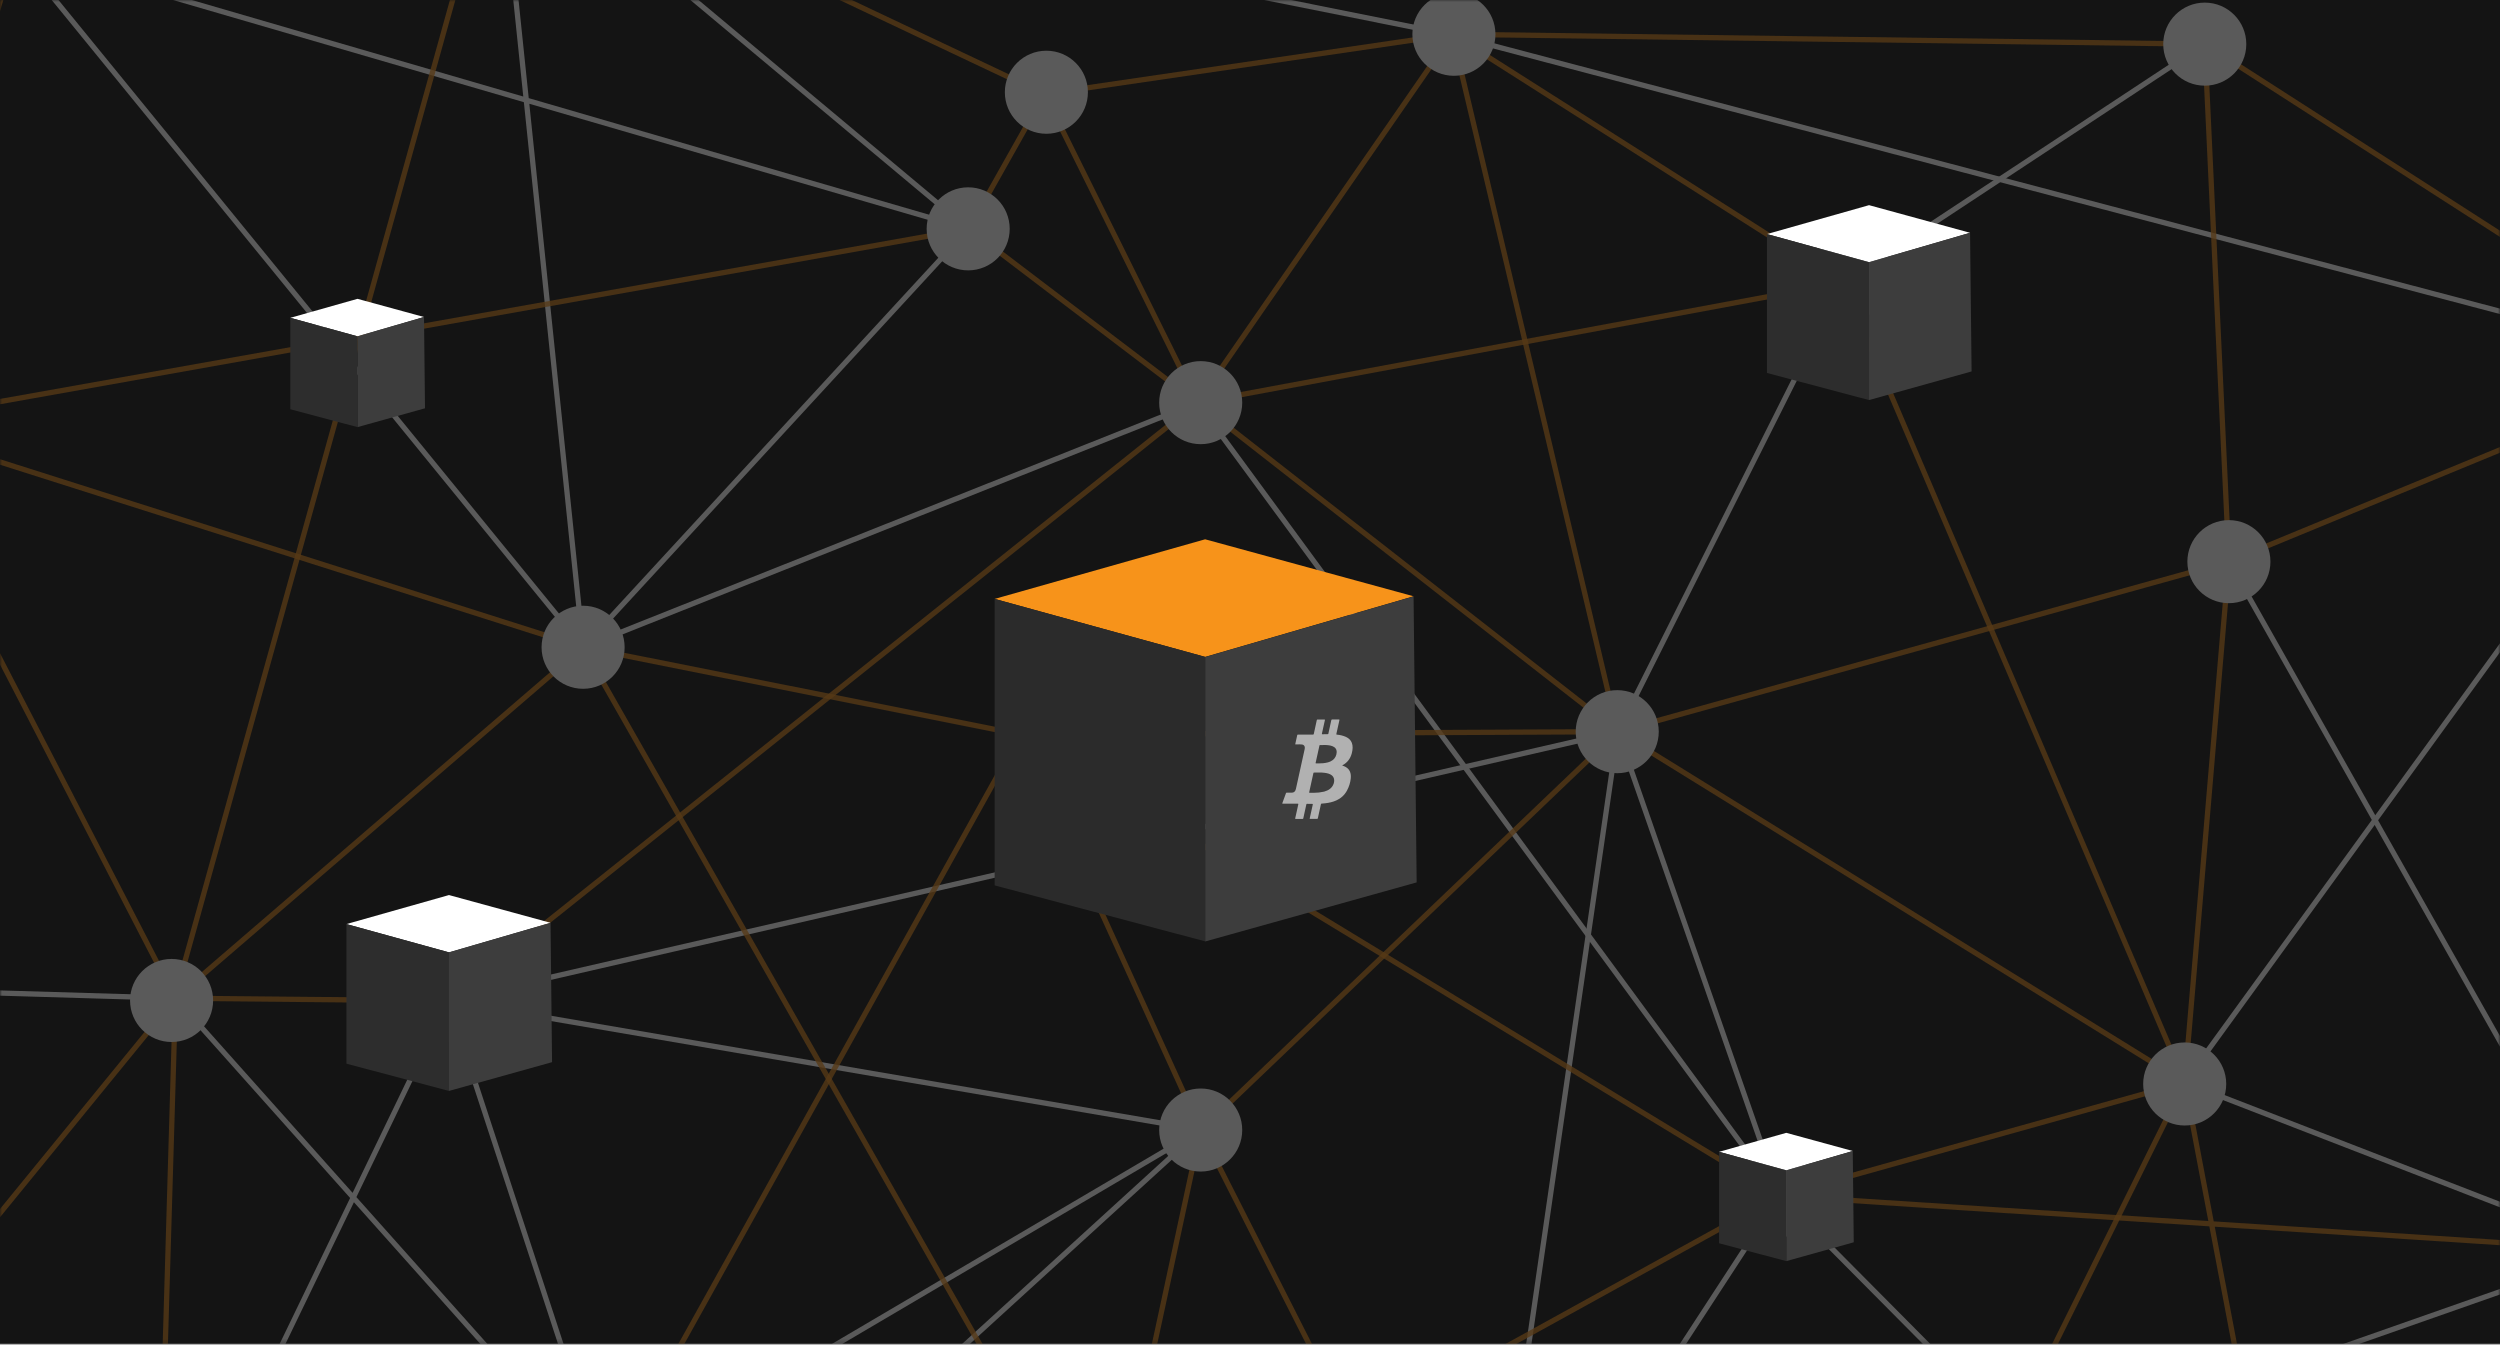 <svg width="608" height="327" viewBox="0 0 608 327" fill="none" xmlns="http://www.w3.org/2000/svg">
<rect x="0" y="0" width="608" height="327" fill="#808080" stroke="none"/>
<path d="M608 -0.215H0V326.785H608V-0.215Z" fill="#141414"/>
<mask id="mask0_1550_15665" style="mask-type:luminance" maskUnits="userSpaceOnUse" x="0" y="-1" width="608" height="328">
<path d="M608 -0.215H0V326.785H608V-0.215Z" fill="white"/>
</mask>
<g mask="url(#mask0_1550_15665)">
<g opacity="0.3">
<mask id="mask1_1550_15665" style="mask-type:luminance" maskUnits="userSpaceOnUse" x="-97" y="-10" width="771" height="514">
<path d="M665.23 -9.295H-88.61C-93.029 -9.295 -96.61 -5.713 -96.61 -1.295V495.935C-96.61 500.353 -93.029 503.935 -88.61 503.935H665.23C669.648 503.935 673.23 500.353 673.23 495.935V-1.295C673.23 -5.713 669.648 -9.295 665.23 -9.295Z" fill="white"/>
</mask>
<g mask="url(#mask1_1550_15665)">
<path d="M542.07 136.594L636.71 304.064L677.24 436.464" stroke="white" stroke-width="1.28" stroke-linejoin="round"/>
<path d="M121.34 -39.746L235.46 55.654L3.75 -11.826L141.81 157.414L121.34 -39.746Z" stroke="white" stroke-width="1.28" stroke-linejoin="round"/>
<path d="M-76.66 239.254L42.67 242.764L147.25 360.004L38.36 389.674L109.03 243.394L147.25 360.004L292.01 274.784L72.1 475.334L62.42 521.004" stroke="white" stroke-width="1.28" stroke-linejoin="round"/>
<path d="M292.009 274.783L109.029 243.393L393.449 177.943L361.059 400.823L424.049 479.553L561.079 420.073L432.779 290.813L361.059 400.823L636.709 304.063L531.319 263.253L657.799 88.863L636.709 304.063" stroke="white" stroke-width="1.28" stroke-linejoin="round"/>
<path d="M235.46 -15.086C238.7 -14.436 353.35 8.544 353.35 8.544L657.8 88.854L708.34 109.914" stroke="white" stroke-width="1.28" stroke-linejoin="round"/>
<path d="M235.459 55.744L141.809 157.414L291.219 97.944L432.779 290.814L393.449 177.944L448.239 68.744L536.199 10.734" stroke="white" stroke-width="1.28" stroke-linejoin="round"/>
<path d="M3.63 -12.035L-29.72 102.725L42.54 242.555L121.21 -39.965L254.03 22.885L235.59 55.655L291.22 97.945L254.03 22.885L353.22 8.335L291.22 97.945L393.33 177.735L353.22 8.335L448.24 68.745" stroke="#F7931A" stroke-opacity="0.77" stroke-width="1.28" stroke-linejoin="round"/>
<path d="M353.22 8.336L536.2 10.736L657.8 88.866L542.07 136.596L531.32 263.256L561.08 420.076L636.71 304.066L432.78 290.816L269.09 381.106L147.25 360.006L248.16 178.636L141.81 157.416L42.67 242.766L38.36 389.676L202.23 484.656" stroke="#F7931A" stroke-opacity="0.77" stroke-width="1.28" stroke-linejoin="round"/>
<path d="M-68.5 431.276L-25.23 325.936L147.25 360.006L202.23 484.656L424.05 479.556" stroke="#F7931A" stroke-opacity="0.77" stroke-width="1.28" stroke-linejoin="round"/>
<path d="M393.45 177.945L248.16 178.635L292.01 274.785L269.09 381.105L424.05 479.555L531.32 263.255L393.45 177.945ZM393.45 177.945L292.01 274.905L355.88 400.825" stroke="#F7931A" stroke-opacity="0.77" stroke-width="1.28" stroke-linejoin="round"/>
<path d="M202.23 484.656L269.09 381.106L141.81 157.416L-29.59 102.946L235.59 55.656" stroke="#F7931A" stroke-opacity="0.77" stroke-width="1.28" stroke-linejoin="round"/>
<path d="M-29.59 102.946L-76.66 239.256L-25.23 325.936L42.67 242.766L109.03 243.396L291.22 97.946L448.24 68.746L531.32 263.256L432.78 290.816L248.16 178.636" stroke="#F7931A" stroke-opacity="0.77" stroke-width="1.28" stroke-linejoin="round"/>
<path d="M536.2 10.775L542.07 136.595L393.45 177.945" stroke="#F7931A" stroke-opacity="0.77" stroke-width="1.28" stroke-linejoin="round"/>
<path d="M536.199 20.835C541.777 20.835 546.299 16.313 546.299 10.735C546.299 5.157 541.777 0.635 536.199 0.635C530.621 0.635 526.099 5.157 526.099 10.735C526.099 16.313 530.621 20.835 536.199 20.835Z" fill="white"/>
<path d="M141.81 167.514C147.388 167.514 151.91 162.993 151.91 157.414C151.91 151.836 147.388 147.314 141.81 147.314C136.232 147.314 131.71 151.836 131.71 157.414C131.71 162.993 136.232 167.514 141.81 167.514Z" fill="white"/>
<path d="M292.01 108.024C297.588 108.024 302.11 103.502 302.11 97.924C302.11 92.346 297.588 87.824 292.01 87.824C286.431 87.824 281.91 92.346 281.91 97.924C281.91 103.502 286.431 108.024 292.01 108.024Z" fill="white"/>
<path d="M353.59 18.434C359.168 18.434 363.69 13.912 363.69 8.334C363.69 2.756 359.168 -1.766 353.59 -1.766C348.012 -1.766 343.49 2.756 343.49 8.334C343.49 13.912 348.012 18.434 353.59 18.434Z" fill="white"/>
<path d="M432.63 300.915C438.208 300.915 442.73 296.393 442.73 290.815C442.73 285.237 438.208 280.715 432.63 280.715C427.052 280.715 422.53 285.237 422.53 290.815C422.53 296.393 427.052 300.915 432.63 300.915Z" fill="white"/>
<path d="M109.029 253.415C114.608 253.415 119.129 248.893 119.129 243.315C119.129 237.737 114.608 233.215 109.029 233.215C103.451 233.215 98.929 237.737 98.929 243.315C98.929 248.893 103.451 253.415 109.029 253.415Z" fill="white"/>
<path d="M292.01 284.923C297.588 284.923 302.11 280.401 302.11 274.823C302.11 269.245 297.588 264.723 292.01 264.723C286.432 264.723 281.91 269.245 281.91 274.823C281.91 280.401 286.432 284.923 292.01 284.923Z" fill="white"/>
<path d="M254.479 32.534C260.057 32.534 264.579 28.012 264.579 22.434C264.579 16.856 260.057 12.334 254.479 12.334C248.901 12.334 244.379 16.856 244.379 22.434C244.379 28.012 248.901 32.534 254.479 32.534Z" fill="white"/>
<path d="M448.239 78.844C453.817 78.844 458.339 74.323 458.339 68.745C458.339 63.166 453.817 58.645 448.239 58.645C442.661 58.645 438.139 63.166 438.139 68.745C438.139 74.323 442.661 78.844 448.239 78.844Z" fill="white"/>
<path d="M542.07 146.694C547.648 146.694 552.169 142.172 552.169 136.594C552.169 131.016 547.648 126.494 542.07 126.494C536.491 126.494 531.969 131.016 531.969 136.594C531.969 142.172 536.491 146.694 542.07 146.694Z" fill="white"/>
<path d="M41.73 253.415C47.308 253.415 51.83 248.893 51.83 243.315C51.83 237.737 47.308 233.215 41.73 233.215C36.152 233.215 31.63 237.737 31.63 243.315C31.63 248.893 36.152 253.415 41.73 253.415Z" fill="white"/>
<path d="M393.31 188.044C398.888 188.044 403.41 183.522 403.41 177.944C403.41 172.366 398.888 167.844 393.31 167.844C387.732 167.844 383.21 172.366 383.21 177.944C383.21 183.522 387.732 188.044 393.31 188.044Z" fill="white"/>
<path d="M235.46 65.755C241.038 65.755 245.56 61.233 245.56 55.655C245.56 50.077 241.038 45.555 235.46 45.555C229.882 45.555 225.36 50.077 225.36 55.655C225.36 61.233 229.882 65.755 235.46 65.755Z" fill="white"/>
<path d="M314.1 207.985C319.678 207.985 324.2 203.463 324.2 197.885C324.2 192.307 319.678 187.785 314.1 187.785C308.521 187.785 304 192.307 304 197.885C304 203.463 308.521 207.985 314.1 207.985Z" fill="white"/>
<path d="M531.319 273.725C536.897 273.725 541.419 269.203 541.419 263.625C541.419 258.047 536.897 253.525 531.319 253.525C525.741 253.525 521.219 258.047 521.219 263.625C521.219 269.203 525.741 273.725 531.319 273.725Z" fill="white"/>
</g>
</g>
<path d="M241.899 145.656L293.089 159.756L343.779 145.016L293.089 131.156L241.899 145.656Z" fill="#F7931A"/>
<path d="M293.09 228.967V159.787L343.78 145.047L344.53 214.597L293.09 228.967Z" fill="#3D3D3D"/>
<path d="M326.415 186.17C326.722 186.261 327.014 186.384 327.288 186.538C328.246 187.091 328.651 188.036 328.497 189.369C328.395 190.354 328.078 191.356 327.572 192.29C326.95 193.42 326.068 194.177 325.003 194.658C324.121 195.056 323.239 195.24 322.358 195.35C322.038 195.391 321.719 195.418 321.402 195.441C321.299 195.448 321.267 195.491 321.244 195.602C321.001 196.721 320.749 197.841 320.509 198.961C320.475 199.119 320.434 199.156 320.293 199.154C319.737 199.143 319.176 199.147 318.616 199.154C318.513 199.157 318.502 199.129 318.526 199.02C318.774 197.905 319.016 196.79 319.266 195.676C319.293 195.55 319.283 195.503 319.163 195.505C318.729 195.507 318.297 195.502 317.866 195.49C317.756 195.487 317.724 195.528 317.699 195.645C317.456 196.764 317.205 197.885 316.964 199.004C316.936 199.13 316.904 199.158 316.794 199.159C316.228 199.155 315.66 199.156 315.09 199.163C314.987 199.165 314.972 199.122 314.996 199.012C315.247 197.887 315.489 196.762 315.742 195.633C315.775 195.487 315.748 195.449 315.623 195.446C314.39 195.447 313.166 195.446 311.937 195.447C311.85 195.447 311.823 195.431 311.864 195.322C312.164 194.51 312.461 193.7 312.753 192.891C312.79 192.788 312.836 192.778 312.914 192.78C313.338 192.785 313.76 192.795 314.186 192.781C314.719 192.765 315.033 192.458 315.165 191.861C315.569 190.02 315.975 188.179 316.381 186.338C316.689 184.94 316.998 183.542 317.306 182.144C317.43 181.578 317.168 181.135 316.656 181.062C316.256 181.024 315.848 181.016 315.435 181.037C315.314 181.038 315.193 181.036 315.071 181.045C315.004 181.05 314.995 181.025 315.011 180.952C315.172 180.226 315.333 179.499 315.488 178.773C315.515 178.643 315.584 178.664 315.647 178.663C316.134 178.661 316.619 178.665 317.107 178.661C317.844 178.654 318.576 178.679 319.318 178.656C319.44 178.653 319.486 178.624 319.518 178.478C319.755 177.374 320.001 176.266 320.238 175.167C320.267 175.029 320.304 174.982 320.433 174.984C320.99 174.992 321.55 174.99 322.11 174.983C322.228 174.982 322.239 175.027 322.212 175.151C321.968 176.244 321.731 177.337 321.487 178.429C321.461 178.546 321.472 178.575 321.581 178.572C322.016 178.557 322.452 178.55 322.884 178.551C323.009 178.553 323.044 178.501 323.071 178.375C323.302 177.309 323.538 176.244 323.767 175.179C323.799 175.032 323.835 174.973 323.983 174.976C324.534 174.988 325.09 174.983 325.644 174.976C325.753 174.974 325.775 175.007 325.747 175.132C325.499 176.246 325.259 177.36 325.007 178.475C324.975 178.617 325.007 178.648 325.118 178.664C325.889 178.726 326.623 178.906 327.301 179.2C327.937 179.493 328.464 179.917 328.75 180.622C329.058 181.396 328.997 182.274 328.757 183.195C328.418 184.5 327.672 185.467 326.52 186.097C326.481 186.114 326.455 186.136 326.415 186.17ZM321.949 192.54L322.083 192.505C322.564 192.359 323.037 192.177 323.475 191.832C324.584 190.961 324.821 189.323 323.946 188.6C323.432 188.178 322.793 188.032 322.124 187.946C321.302 187.837 320.436 187.88 319.581 187.889C319.457 187.891 319.433 187.939 319.407 188.057C319.074 189.593 318.736 191.128 318.394 192.663C318.366 192.787 318.4 192.806 318.497 192.805C318.864 192.801 319.227 192.809 319.594 192.806C320.364 192.812 321.153 192.721 321.947 192.536L321.949 192.54ZM322.835 185.441C323.099 185.375 323.363 185.28 323.622 185.158C324.308 184.821 324.803 184.293 325.002 183.502C325.202 182.711 325.038 182.089 324.488 181.704C324.197 181.508 323.866 181.375 323.508 181.309C322.71 181.142 321.858 181.18 321.009 181.203C320.906 181.206 320.898 181.276 320.881 181.356C320.757 181.918 320.633 182.481 320.508 183.045C320.328 183.86 320.149 184.683 319.964 185.502C319.938 185.619 319.955 185.662 320.067 185.659C320.281 185.65 320.489 185.663 320.702 185.662C321.403 185.649 322.107 185.627 322.833 185.436L322.835 185.441Z" fill="white" fill-opacity="0.6"/>
<path d="M241.899 215.326V145.656L293.089 159.756V228.936L241.899 215.326Z" fill="#2B2B2B"/>
<path d="M84.25 224.736L109.19 231.616L133.89 224.426L109.19 217.676L84.25 224.736Z" fill="white"/>
<path d="M109.19 265.316V231.616L133.89 224.426L134.26 258.316L109.19 265.316Z" fill="#3D3D3D"/>
<path d="M84.25 258.684V224.734L109.19 231.614V265.314L84.25 258.684Z" fill="#2D2D2D"/>
<path d="M418.08 280.124L434.42 284.624L450.59 279.924L434.42 275.504L418.08 280.124Z" fill="white"/>
<path d="M434.42 306.704V284.624L450.59 279.924L450.83 302.124L434.42 306.704Z" fill="#3D3D3D"/>
<path d="M418.08 302.363V280.123L434.42 284.623V306.703L418.08 302.363Z" fill="#2D2D2D"/>
<path d="M70.609 77.296L86.939 81.796L103.119 77.096L86.939 72.676L70.609 77.296Z" fill="white"/>
<path d="M86.939 103.876V81.796L103.119 77.096L103.359 99.296L86.939 103.876Z" fill="#3D3D3D"/>
<path d="M70.609 99.535V77.295L86.939 81.795V103.875L70.609 99.535Z" fill="#2D2D2D"/>
<path d="M429.729 56.925L454.549 63.764L479.119 56.614L454.549 49.895L429.729 56.925Z" fill="white"/>
<path d="M454.55 97.293V63.763L479.12 56.613L479.49 90.333L454.55 97.293Z" fill="#3D3D3D"/>
<path d="M429.729 90.706V56.926L454.549 63.766V97.296L429.729 90.706Z" fill="#2D2D2D"/>
</g>
</svg>
